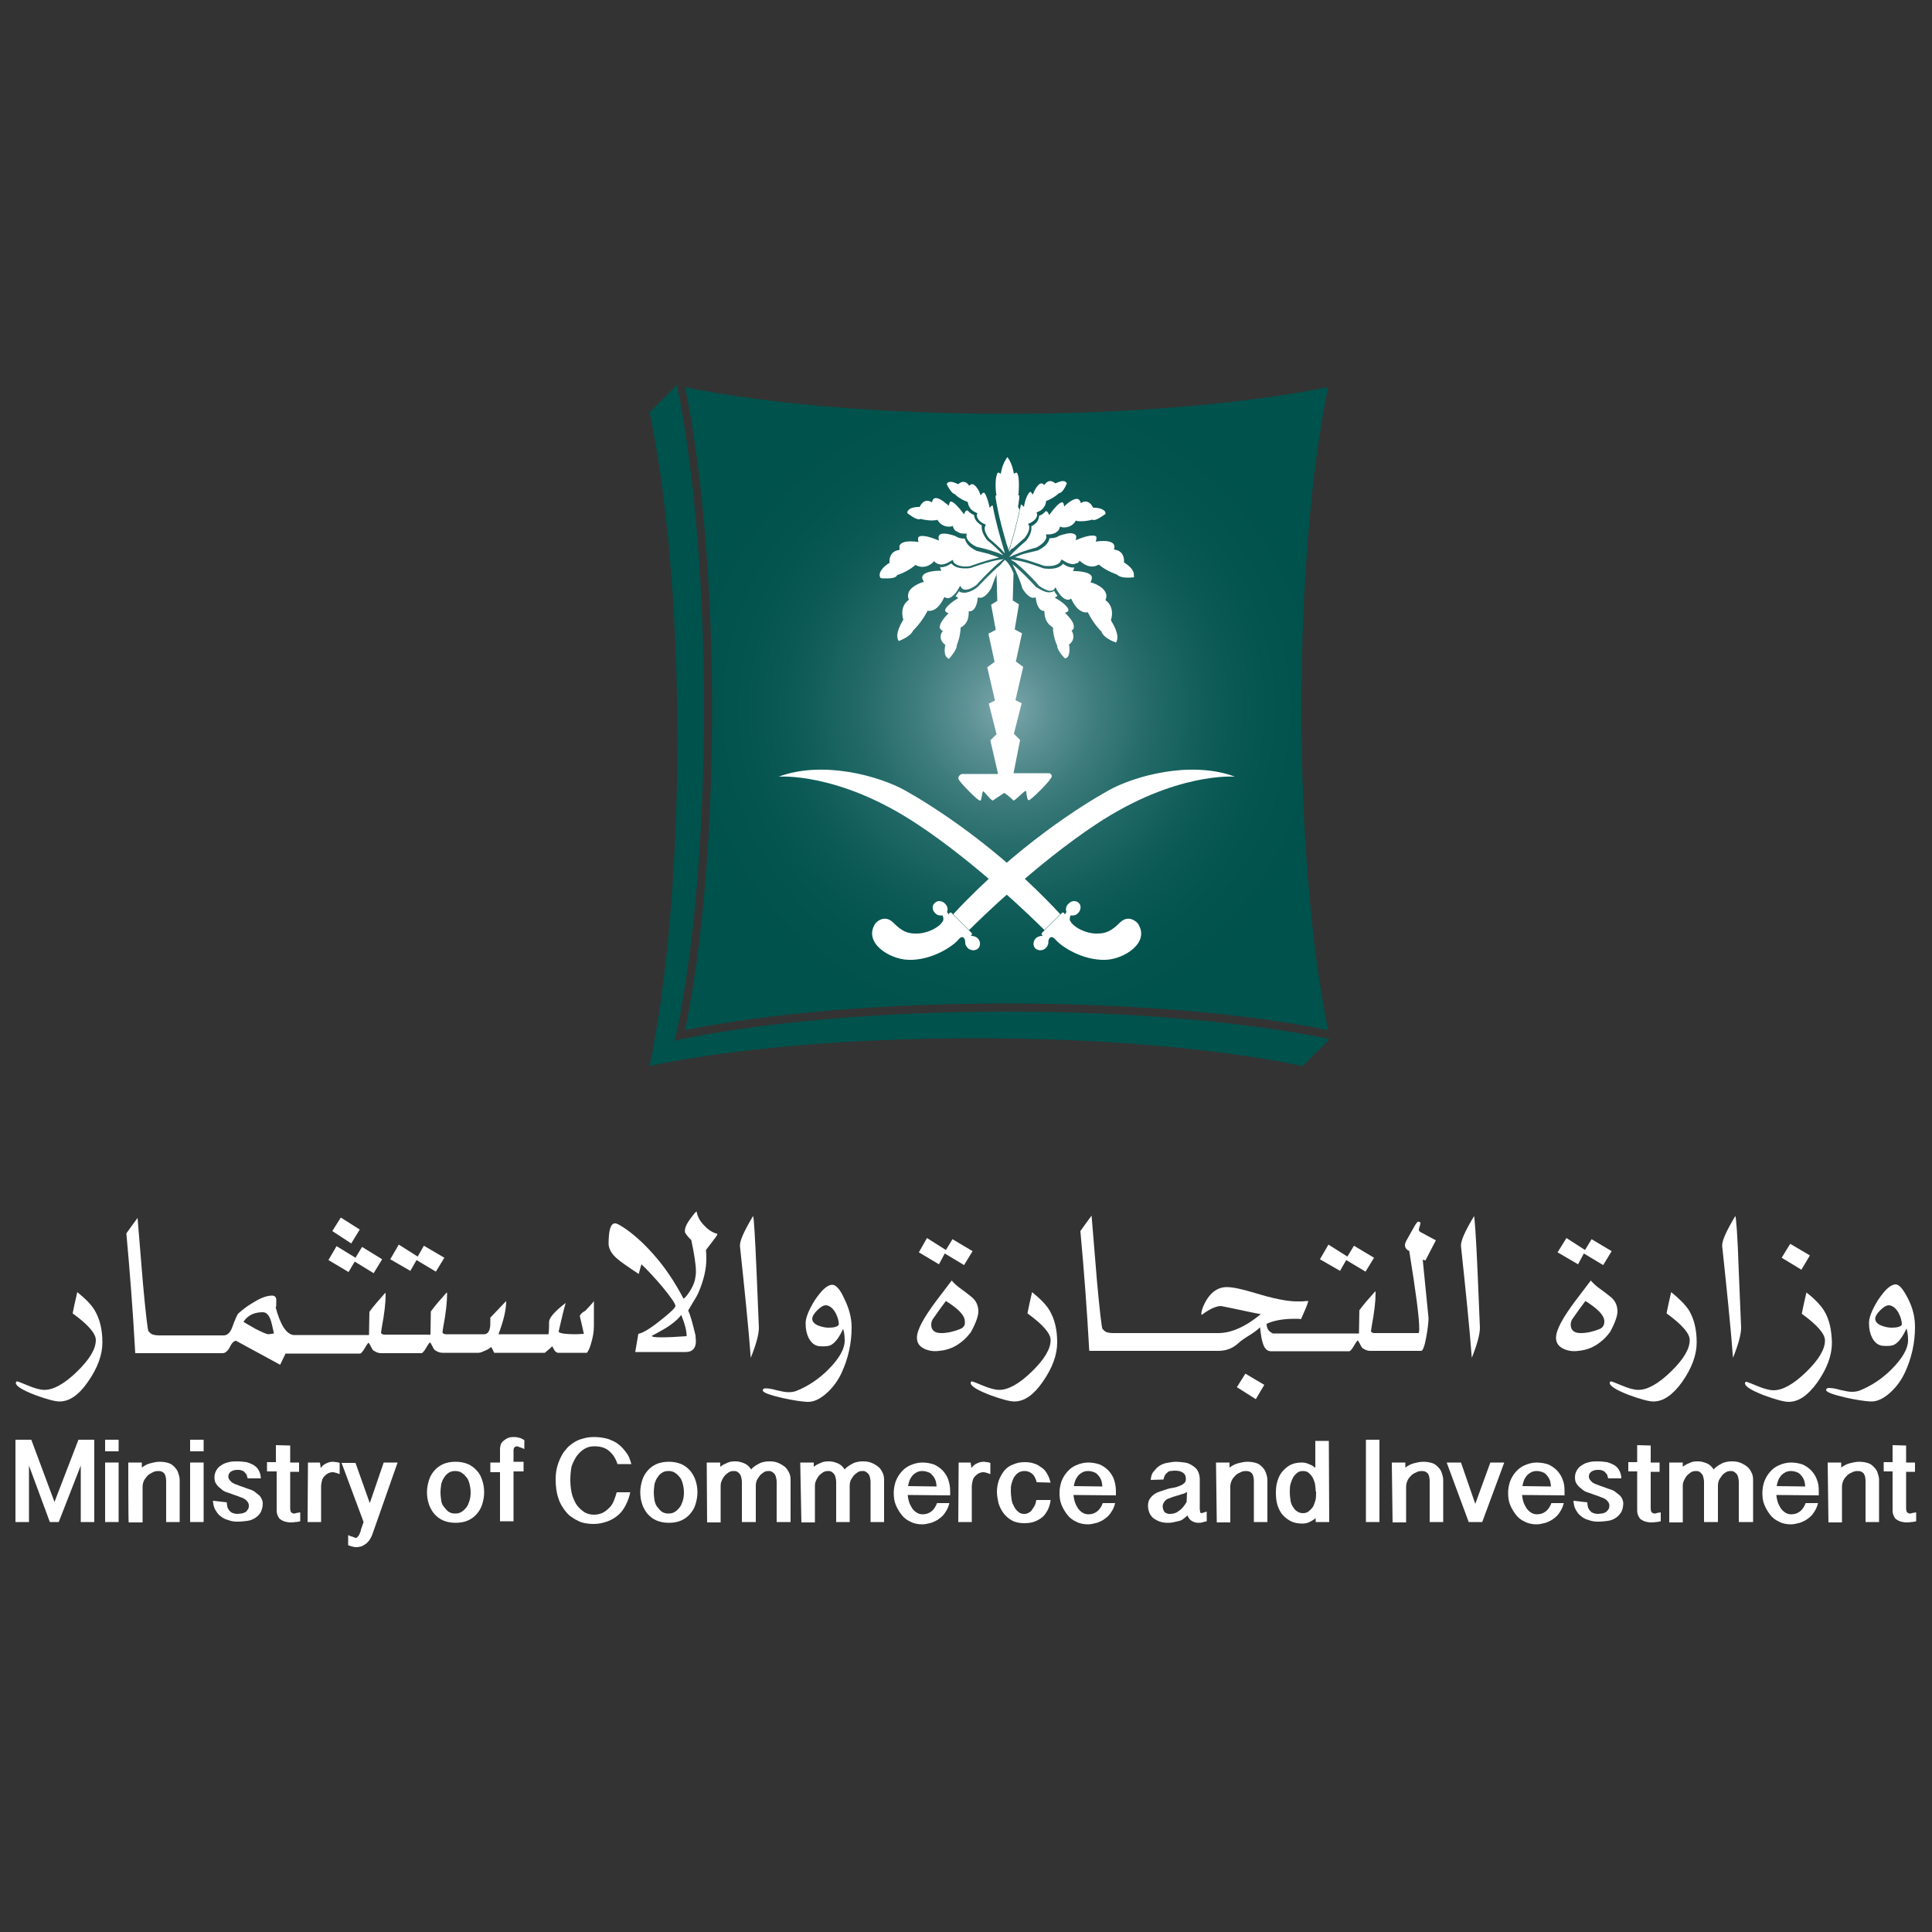 <?xml version="1.0" encoding="utf-8"?>
<!-- Generator: Adobe Illustrator 24.1.1, SVG Export Plug-In . SVG Version: 6.00 Build 0)  -->
<svg version="1.1" id="Layer_1" xmlns="http://www.w3.org/2000/svg" xmlns:xlink="http://www.w3.org/1999/xlink" x="0px" y="0px"
	 viewBox="0 0 500 500" style="enable-background:new 0 0 500 500;" xml:space="preserve">
<rect x="0" y="0" width="500" height="500" fill="#333333" stroke="none"/>
<style type="text/css">
	.st0{fill:#00524C;}
	.st1{fill:url(#SVGID_2_);}
	.st2{fill:#FFFFFF;}
</style>
<g>
	<g>
		<path class="st0" d="M176.1,269l-1.6,0.4l-6.6,6.5c20.9-4.4,51.1-7.2,84.6-7.2s63.7,2.8,84.6,7.2l7-7c-21.6-4.5-52-7.1-83.7-7.1
			C228.5,261.8,197.7,264.5,176.1,269"/>
		<path class="st0" d="M174.6,269.3l0.4-1.6c4.6-21.6,7.2-52.4,7.2-84.4c0-31.7-2.6-62.2-7-83.7l-7.1,7.1
			c4.4,20.9,7.2,51.1,7.2,84.6s-2.8,63.7-7.2,84.6L174.6,269.3z"/>
	</g>
	<g>
		<g>
			
				<radialGradient id="SVGID_2_" cx="260.51" cy="181.39" r="83.24" gradientTransform="matrix(1 0 0 1 0 2)" gradientUnits="userSpaceOnUse">
				<stop  offset="0" style="stop-color:#7CA7AD"/>
				<stop  offset="0.12" style="stop-color:#5F9396"/>
				<stop  offset="0.287" style="stop-color:#3D7C7C"/>
				<stop  offset="0.459" style="stop-color:#226967"/>
				<stop  offset="0.632" style="stop-color:#0F5C58"/>
				<stop  offset="0.811" style="stop-color:#04544F"/>
				<stop  offset="1" style="stop-color:#00524C"/>
			</radialGradient>
			<path id="SVGID_1_" class="st1" d="M260.5,107.1c-31.4,0-61.6-2.5-83.2-6.9c4.4,21.6,7,51.8,7,83.2s-2.5,61.6-7,83.2
				c21.6-4.4,51.8-6.9,83.2-6.9c31.5,0,61.6,2.5,83.2,6.9c-4.4-21.6-6.9-51.8-6.9-83.2c0-31.4,2.5-61.6,6.9-83.2
				C322.2,104.5,292,107.1,260.5,107.1"/>
		</g>
	</g>
	<g>
		<path class="st2" d="M277.9,162.2c0.1-1.1-1.3-2.6-1.9-3.2l-0.4-0.4l0.5-0.2c0.3-0.1,0.4-0.3,0.4-0.5c0.1-0.7-1.7-2.2-3-2.9
			l-0.5-0.3l0.5-0.4c0.1-0.1,0.1-0.1,0.2-0.1c-0.3-0.4-0.6-0.7-0.9-1.3c-0.2,0.2-0.7,0.4-1.3,0.4c-0.9,0-2-0.5-3.4-1.4l-0.1-0.1
			c-0.1-0.1-3.4-3.8-6-5.8c1.3,2.3,2.5,5.8,2.6,6.3c1.7,2.8,3,2.4,3,2.4l0.4-0.1l0.1,0.4c0.4,3,1.8,3.1,1.9,3.1h0.3v0.4
			c0.1,2.8,1.9,3.6,1.9,3.7l0.2,0.1l0.1,0.2c0.1,2.5,1,4.4,1,4.4l0.1,0.1v0.1c-0.1,0.8,1.1,2.4,2,3.3c0.4-0.1,0.6-0.2,0.8-0.5
			c0.5-0.8,0.4-2.4,0.3-2.9l-0.1-0.2l0.2-0.1c1.7-1.4,0.7-3.1,0.7-3.2l-0.2-0.3l0.3-0.2C277.8,162.8,277.9,162.6,277.9,162.2"/>
		<path class="st2" d="M287.5,160.4l0.1-0.2c0.8-3.2-1.2-4.7-1.3-4.7l-0.2-0.2l0.1-0.3c0.2-0.6,0.2-1.1-0.1-1.7
			c-0.8-1.7-3.5-2.5-3.5-2.5l-0.4-0.1l0.2-0.4c0.2-0.5,0.2-0.9,0.1-1.2c-0.6-1.1-3.4-1.3-4.3-1.3h-0.5l0.2-0.5
			c0.1-0.2,0.1-0.4,0.1-0.5c-0.1,0-0.1,0.1-0.1,0.1c-0.9,0-1.9-0.3-2.8-1c-0.4,0.5-1.3,1.3-3.5,1.3c-0.4,0-0.9,0-1.4-0.1h-0.1
			c-0.1,0-4.8-1.9-7.8-2.2c-0.2-0.1-0.4-0.1-0.5-0.1c0,0-0.1,0-0.1,0.1c0.2,0.1,0.4,0.3,0.7,0.4c0.3,0.2,0.7,0.5,1,0.8
			c2.4,2,5.2,5.1,5.5,5.5c1.1,0.8,2.2,1.3,2.9,1.3s1.1-0.4,1.1-0.5l0.1-0.2l0.2-0.2l0.2,0.5c0.4,0.7,0.8,1.2,1.1,1.6
			c0.1,0.1,0.2,0.2,0.3,0.3c0.7,0.7,1.2,0.8,1.6,0.8s0.5-0.1,0.5-0.1l0.3-0.2l0.2,0.4c1.4,2.9,3,3.2,3.7,3.2c0.1,0,0.2,0,0.2,0
			l0.2-0.1l0.1,0.2c1.5,3,3.4,4.8,3.4,4.8l0.1,0.1v0.1c0.5,1.3,2.6,2.3,3.7,2.7c1.3-1.8-1.1-5.4-1.1-5.4L287.5,160.4z"/>
		<path class="st2" d="M293.4,148.3c-0.3-1.4-2.3-2.6-2.3-2.6l-0.2-0.1v-0.2c0.1-2.8-2.1-3.1-2.2-3.1l-0.4-0.1l0.1-0.4
			c0.1-0.4-0.1-0.8-0.2-1c-0.4-0.5-1.3-0.8-2.6-0.8c-0.8,0-1.5,0.1-1.5,0.1l-0.5,0.1l0.1-0.5c0.1-0.4,0.1-0.6,0-0.8
			c-0.1-0.2-0.5-0.3-1-0.3c-1.5,0-3.8,1-3.8,1l-0.5,0.2l0.1-0.6c0.1-0.4,0-0.6-0.2-0.8c-0.2-0.2-0.7-0.4-1.2-0.4
			c-1.3,0-3.1,0.7-3.1,0.7l-0.1,0.1c-0.5,0.3-1.3,0.5-2.3,0.5c-0.1,0.7-0.6,2-3.1,3.2h-0.1c0,0-1.3,0.3-2.9,0.7
			c-0.9,0.2-1.9,0.6-2.8,1h-0.1c0.3,0.1,0.6,0.1,1,0.2c2.8,0.6,6.1,1.9,6.5,2c0.4,0.1,0.8,0.1,1.3,0.1c2.5,0,3.1-1.2,3.1-1.3
			l0.2-0.4l0.4,0.2c1,0.7,1.9,1,2.6,1h0.1c0.1,0,0.2,0,0.4-0.1s0.2-0.1,0.4-0.1c0.4-0.1,0.6-0.4,0.6-0.4l0.2-0.3l0.2,0.2
			c1,0.8,1.9,1.3,3,1.3c1,0,1.6-0.4,1.6-0.4l0.2-0.1l0.2,0.2c2.1,1.7,4.4,2.3,4.4,2.4h0.1l0.1,0.1c0.4,0.4,1.3,0.7,2.7,0.7
			c0.7,0,1.3-0.1,1.6-0.1C293.4,149,293.5,148.7,293.4,148.3"/>
		<path class="st2" d="M268.2,141.7c2.5-1.3,2.6-2.6,2.6-2.8v-0.1l-0.1-0.4v-0.1h0.2h0.2c0.5,0,0.8,0,1.2-0.1c0.1,0,0.2-0.1,0.3-0.1
			c0.3-0.1,0.6-0.2,0.8-0.4c0.1-0.1,0.2-0.2,0.3-0.2c0.4-0.4,0.5-0.8,0.5-0.8l0.1-0.4l0.4,0.1c0.2,0.1,0.5,0.1,0.7,0.1
			c2,0,2.9-1.5,2.9-1.6l0.1-0.2l0.2,0.1c0.4,0.1,0.8,0.1,1.1,0.1c1.7,0,2.9-0.4,2.9-0.4h0.1h0.1c0.1,0,0.2,0.1,0.2,0.1
			c0.9,0,2.4-1.1,3.1-1.6c0-0.4-0.1-0.7-0.3-0.8c-0.7-0.7-2.1-0.8-2.5-0.8h-0.2h-0.2l-0.1-0.2c-0.5-0.9-1.1-1.4-1.9-1.4
			c-0.5,0-0.8,0.2-0.8,0.2l-0.4,0.2l-0.1-0.4c-0.2-0.4-0.5-0.7-0.9-0.7c-1,0-2.4,1.1-2.9,1.6l-0.4,0.4l-0.1-0.6
			c-0.1-0.5-0.4-0.5-0.4-0.5c-0.8,0-2.2,1.7-3,2.8l-0.4,0.5l-0.2-0.5c-0.2-0.4-0.4-0.5-0.6-0.5c0,0-0.1,0-0.1,0
			c-0.4,0.5-0.9,0.9-1.7,1.2c0,0.6-0.2,1.8-2,2.7c0.1,0.6,0.1,1.9-1.3,3.7l-0.1,0.1c0,0-1.9,1.6-3.4,3.1c-0.3,0.3-0.5,0.6-0.8,0.9
			c0,0,0,0.1-0.1,0.1c0,0,0,0.1-0.1,0.1c0.5-0.2,1.2-0.5,1.9-0.8C265.4,142.4,267.8,141.8,268.2,141.7"/>
		<path class="st2" d="M262.6,141.5c1.2-1.1,2.4-2.1,2.6-2.3c1.6-2.1,1.1-3.1,1.1-3.2l-0.2-0.3v-0.1l0.1-0.1l0.3-0.1
			c0.6-0.3,1-0.6,1.3-0.9c0.5-0.5,0.6-1,0.6-1.3c0-0.1,0-0.2,0-0.2l-0.1-0.2l-0.1-0.1l0.2-0.1l0.1-0.1c0.9-0.3,1.4-0.8,1.7-1.3
			c0.5-0.7,0.5-1.3,0.5-1.3v-0.2l0.2-0.1c1.8-0.7,3.1-1.9,3.1-1.9l0.1-0.1h0.1c0.7-0.1,1.5-1.5,1.9-2.5c-0.2-0.4-0.5-0.6-1-0.6
			c-0.8,0-1.7,0.5-1.7,0.5l-0.2,0.1l-0.2-0.1c-0.4-0.3-0.8-0.5-1.2-0.5c-0.8,0-1.3,0.7-1.3,0.7l-0.2,0.3l-0.3-0.2
			c-0.2-0.2-0.3-0.2-0.5-0.2c-0.8,0-1.8,1.8-2,2.4l-0.2,0.5l-0.4-0.5c-0.1-0.2-0.2-0.2-0.2-0.2c-0.5,0-1.3,1.7-1.6,3.3l-0.1,0.6
			l-0.4-0.4c-0.1-0.1-0.2-0.2-0.4-0.2c-0.6,3.5-2.1,8.9-3,11.8c-0.1,0.2-0.1,0.3-0.1,0.4c0.2-0.2,0.5-0.5,0.7-0.8
			C262.1,142,262.3,141.8,262.6,141.5"/>
		<path class="st2" d="M252.9,152L252.9,152c-1.3,1-2.5,1.4-3.4,1.4c-0.7,0-1.1-0.2-1.3-0.4c-0.3,0.5-0.6,0.9-0.9,1.3
			c0.1,0.1,0.1,0.1,0.2,0.1l0.5,0.4l-0.5,0.3c-1.2,0.7-3,2.2-2.9,2.9c0,0.2,0.2,0.3,0.4,0.5l0.5,0.2l-0.4,0.4
			c-0.5,0.5-1.9,2.1-1.9,3.2c0,0.3,0.2,0.6,0.5,0.8l0.3,0.2l-0.2,0.3c-0.1,0.1-1.1,1.7,0.7,3.2l0.2,0.1l-0.1,0.2c0,0-0.4,2,0.3,2.9
			c0.2,0.2,0.4,0.4,0.7,0.5c0.8-0.9,2-2.5,2-3.3v-0.1V167c0,0,0.9-2,1-4.4v-0.2l0.2-0.1c0.1-0.1,1.9-0.8,1.9-3.7v-0.4h0.4
			c0.1,0,1.5-0.1,1.9-3.1l0.1-0.5l0.4,0.1c0,0,1.3,0.4,3-2.4c0.2-0.5,1.4-4,2.6-6.3C256.4,148.2,253,152,252.9,152"/>
		<path class="st2" d="M259,144.8c-3,0.4-7.8,2.2-7.8,2.2h-0.1c-0.5,0.1-1,0.1-1.4,0.1c-2.2,0-3.1-0.8-3.5-1.3c-1,0.7-1.9,1-2.7,1
			c-0.1,0-0.1-0.1-0.2-0.1c0,0.2,0.1,0.4,0.1,0.5l0.2,0.5h-0.5c-1,0-3.7,0.2-4.3,1.3c-0.2,0.3-0.2,0.7,0.1,1.2l0.2,0.4l-0.4,0.1
			c0,0-2.7,0.8-3.5,2.5c-0.2,0.5-0.3,1.1-0.1,1.7l0.1,0.3l-0.2,0.2c-0.1,0.1-2.1,1.4-1.3,4.7l0.1,0.2l-0.1,0.2
			c0,0.1-2.4,3.6-1.1,5.4c1-0.4,3.2-1.4,3.7-2.7l0.1-0.1l0.1-0.1c0,0,1.9-1.8,3.5-4.8l0.1-0.2l0.2,0.1c0,0,0.1,0,0.2,0
			c0.7,0,2.3-0.3,3.7-3.2l0.2-0.4l0.4,0.2c0,0,0.2,0.1,0.5,0.1c0.3,0,0.8-0.1,1.5-0.8c0.1-0.1,0.2-0.2,0.3-0.3
			c0.4-0.4,0.7-0.9,1.1-1.6l0.3-0.5l0.2,0.3l0.1,0.2c0,0,0.3,0.5,1.1,0.5s1.7-0.4,2.9-1.3c0.3-0.4,3.1-3.4,5.5-5.5
			c0.4-0.3,0.7-0.5,1-0.8c0.2-0.2,0.4-0.3,0.7-0.4c-0.1,0-0.1,0-0.1,0C259.4,144.8,259.2,144.8,259,144.8"/>
		<path class="st2" d="M232.2,148.8h0.1c0,0,2.3-0.7,4.4-2.4l0.2-0.2l0.2,0.1c0,0,0.7,0.4,1.6,0.4c1,0,2-0.4,2.9-1.3l0.2-0.2
			l0.2,0.3c0,0,0.2,0.2,0.7,0.4c0.1,0.1,0.2,0.1,0.4,0.1c0.1,0,0.2,0.1,0.4,0.1h0.1c0.8,0,1.7-0.4,2.6-1l0.4-0.2l0.1,0.4
			c0,0,0.5,1.3,3.1,1.3c0.4,0,0.8,0,1.3-0.1c0.4-0.1,3.7-1.4,6.6-2c0.3-0.1,0.6-0.1,0.9-0.2h-0.1c-0.9-0.4-1.9-0.7-2.8-1
			c-1.6-0.4-2.8-0.7-2.8-0.7h-0.1c-2.5-1.2-2.9-2.5-3.1-3.2c-1,0-1.7-0.2-2.2-0.5l-0.1-0.1c0,0-1.7-0.7-3.1-0.7
			c-0.6,0-1,0.1-1.2,0.4c-0.2,0.2-0.2,0.4-0.2,0.8l0.1,0.6l-0.5-0.2c0,0-2.3-1-3.8-1c-0.5,0-0.8,0.1-1,0.3c-0.1,0.1-0.1,0.4-0.1,0.8
			l0.1,0.5l-0.5-0.1c0,0-0.7-0.1-1.6-0.1c-1.3,0-2.2,0.3-2.6,0.8c-0.2,0.2-0.3,0.6-0.2,1v0.4l-0.4,0.1c-0.1,0-2.3,0.3-2.2,3.1v0.2
			l-0.2,0.1c0,0-1.9,1.1-2.3,2.6c-0.1,0.4-0.1,0.8,0.2,1.2c0.3,0.1,0.9,0.1,1.6,0.1c1.3,0,2.3-0.2,2.6-0.7L232.2,148.8z"/>
		<path class="st2" d="M259.7,143.8c-0.2-0.3-0.5-0.6-0.8-0.9c-1.5-1.6-3.4-3.1-3.4-3.1l-0.1-0.1c-1.4-1.9-1.4-3.1-1.3-3.7
			c-1.7-1-2-2.1-2-2.7c-0.8-0.3-1.3-0.8-1.7-1.2h-0.1c-0.2,0-0.4,0.1-0.6,0.5l-0.2,0.5l-0.4-0.5c-0.8-1.1-2.3-2.8-3-2.8
			c-0.1,0-0.3,0-0.4,0.5l-0.2,0.6l-0.4-0.4c-0.1,0-1.7-1.6-2.9-1.6c-0.4,0-0.7,0.2-0.9,0.7l-0.1,0.4l-0.4-0.2c0,0-0.4-0.2-0.8-0.2
			c-0.8,0-1.4,0.5-1.9,1.4l-0.1,0.2h-0.2h-0.2c-0.4,0-1.9,0.1-2.5,0.8c-0.2,0.2-0.3,0.5-0.3,0.8c0.7,0.5,2.1,1.6,3.1,1.6
			c0.1,0,0.2,0,0.2-0.1h0.1h0.1c0,0,1.3,0.4,3,0.4c0.4,0,0.8-0.1,1.1-0.1l0.2-0.1l0.1,0.2c0.1,0.1,0.9,1.6,2.9,1.6
			c0.2,0,0.5,0,0.7-0.1l0.3-0.1l0.1,0.4c0,0,0.1,0.4,0.5,0.8c0.1,0.1,0.2,0.1,0.3,0.2c0.2,0.1,0.5,0.2,0.8,0.4
			c0.1,0,0.2,0.1,0.3,0.1c0.4,0.1,0.7,0.1,1.2,0.1h0.2h0.2v0.1l-0.1,0.4v0.1c0,0.2,0.1,1.6,2.6,2.8c0.4,0.1,2.8,0.6,5,1.4
			c0.7,0.2,1.3,0.5,1.9,0.8v-0.1C259.7,143.8,259.7,143.8,259.7,143.8"/>
		<path class="st2" d="M256.9,130.8c-0.1,0-0.2,0.1-0.4,0.2l-0.4,0.4l-0.1-0.6c-0.4-1.6-1-3.3-1.4-3.3c-0.1,0-0.2,0.1-0.4,0.2
			l-0.4,0.5l-0.2-0.5c-0.2-0.7-1.2-2.4-2-2.4c-0.2,0-0.4,0.1-0.5,0.2l-0.3,0.2l-0.2-0.3c0,0-0.5-0.7-1.3-0.7c-0.4,0-0.8,0.2-1.2,0.5
			l-0.2,0.1l-0.2-0.1c0,0-0.9-0.5-1.7-0.5c-0.5,0-0.8,0.2-1,0.6c0.5,1,1.3,2.3,1.9,2.5h0.1l0.1,0.1c0,0,1.3,1.3,3.1,1.9l0.2,0.1
			l0.1,0.2c0,0.1,0.1,0.7,0.5,1.3c0.3,0.5,0.9,1,1.7,1.3l0.1,0.1l0.2,0.1l-0.1,0.1l-0.1,0.2c0,0,0,0.1,0,0.2c0,0.2,0.1,0.7,0.6,1.3
			c0.3,0.3,0.7,0.6,1.3,0.9l0.3,0.1l0.1,0.1v0.1l-0.2,0.4c0,0-0.5,1,1.1,3.1c0.2,0.2,1.4,1.1,2.6,2.3c0.3,0.2,0.5,0.5,0.8,0.8
			c0.2,0.2,0.5,0.5,0.7,0.8c-0.1-0.1-0.1-0.3-0.1-0.4C259,139.7,257.5,134.3,256.9,130.8"/>
		<path class="st2" d="M263.5,130.8c0.1-0.2,0.1-0.4,0.1-0.6c0.2-1,0.2-1.7,0.2-2h-0.3l0.1-0.4c0.2-2.6,0.1-4.8-0.4-5.4
			c-0.1-0.1-0.2-0.1-0.2-0.1s-0.2,0.1-0.2,0.1l-0.4,0.2l-0.1-0.5c-0.4-2-1.1-3.2-1.6-3.8c-0.4,0.6-1.2,1.7-1.6,3.8l-0.1,0.5
			l-0.4-0.2c-0.1-0.1-0.2-0.1-0.2-0.1c0,0-0.2,0-0.2,0.1c-0.5,0.7-0.7,2.8-0.4,5.4l0.1,0.4h-0.2c-0.1,0.3,0,1,0.2,2
			c0,0.2,0.1,0.4,0.1,0.6c0.1,0.3,0.1,0.6,0.2,1c0.5,2.5,1.4,5.9,2.4,9.3c0,0.1,0.1,0.2,0.1,0.2c0.1,0.4,0.2,0.7,0.3,1
			c0,0.1,0,0.1,0,0.1c0-0.1,0.1-0.1,0.1-0.1c0.1-0.4,0.2-0.7,0.3-1c0-0.1,0.1-0.2,0.1-0.2c1-3.4,1.9-6.9,2.4-9.3
			C263.4,131.4,263.5,131.1,263.5,130.8"/>
		<path class="st2" d="M271.6,200.1h-9.3l1.7-8.6l-1.6-1.6l2-7.9l-1.6-0.8l2-8.6l-1.9-1.4l1.6-7.3l-1.9-1l1.1-6.5l-1.6-1l0.2-7
			c0,0-0.7-2.2-2.2-3.5l0,0l0,0c-1.5,1.2-2.2,3.2-2.2,3.5v0.1l0.2,7l-1.6,1l1.2,6.5l-1.9,1l1.6,7.3l-1.9,1.4l2,8.6l-1.6,0.8l2,7.9
			l-1.6,1.6l2,8.7h-9.4c0,0-1.2,0.5-0.8,1.4c0.4,0.9,5.2,5.8,5.6,5.5c0.4-0.2,0.4-2,0.7-2.4c0.2-0.2,1.6,1.9,2.5,2.4
			c0,0,1.6-1.1,3-2c1.4,0.9,2.4,2,2.4,2c1-0.5,2.9-2.7,3.2-2.5c0.2,0.4,0.2,2.2,0.7,2.4c0.4,0.2,5.2-4.6,5.6-5.5
			C272.8,200.6,271.6,200.1,271.6,200.1"/>
		<path class="st2" d="M234.3,204.6c-6.6-3.7-21.2-7.9-32.8-3.6c0,0,15.4-1.3,35.9,12.3c15.3,10.1,30.1,24.6,32.9,27.4l4.1-4.1
			C258,218.9,240.9,208.3,234.3,204.6"/>
		<path class="st2" d="M294.4,238.9c0,0-2.2-2.5-4.6-0.1c-2.2,2.2-3.7,2.8-5.8,2.8c-2.8,0.1-6.3-1.6-7.1-3.4c0,0-0.2-0.7,0.2-1.3
			c0.6,0.1,1.3,0,1.8-0.5c0.8-0.7,1-1.9,0.4-2.6c-0.7-0.8-1.9-0.8-2.7,0c-0.7,0.6-0.9,1.5-0.6,2.2c-0.1,0.2-0.2,0.4-0.5,0.7
			c0-0.1,0-0.3-0.1-0.4c-0.2-0.2-0.4-0.2-0.6,0l-0.3,0.3l-4.1,4.1l-0.7,0.7c-0.2,0.2-0.2,0.4,0,0.6c0.1,0.1,0.1,0.1,0.2,0.1
			c-0.1,0-0.1,0.1-0.2,0.1c-0.5,0-1.1,0.2-1.5,0.5c-0.8,0.7-1,1.9-0.3,2.7c0.7,0.7,1.9,0.7,2.7,0c0.5-0.5,0.8-1.1,0.7-1.8
			c0.1-0.4,0.2-0.8,0.5-1c0.5-0.2,0.8,0,1.4,0.6c1.4,1.7,6.9,5.4,12.9,5.2C290.8,248.3,297.9,243.9,294.4,238.9"/>
		<path class="st2" d="M286.8,204.6c6.6-3.7,21.2-7.9,32.8-3.6c0,0-15.4-1.3-35.9,12.3c-15.3,10.1-30.1,24.6-32.9,27.4l-4.1-4.1
			C263.1,218.9,280.2,208.3,286.8,204.6"/>
		<path class="st2" d="M226.6,238.9c0,0,2.2-2.5,4.6-0.1c2.2,2.2,3.6,2.8,5.8,2.8c2.8,0.1,6.3-1.6,7.1-3.4c0,0,0.2-0.7-0.2-1.3
			c-0.6,0.1-1.3,0-1.8-0.5c-0.8-0.7-1-1.9-0.3-2.6c0.7-0.8,1.9-0.8,2.7,0c0.7,0.6,0.9,1.5,0.6,2.2c0.1,0.2,0.2,0.4,0.5,0.7
			c0-0.1,0-0.3,0.1-0.4c0.2-0.2,0.4-0.2,0.6,0l0.3,0.3l4.1,4.1l0.7,0.7c0.2,0.2,0.2,0.4,0,0.6c-0.1,0.1-0.1,0.1-0.2,0.1
			c0.1,0,0.1,0.1,0.2,0.1c0.5,0,1.1,0.2,1.5,0.5c0.8,0.7,1,1.9,0.3,2.7c-0.7,0.7-1.9,0.7-2.7,0c-0.5-0.5-0.8-1.1-0.7-1.8
			c-0.1-0.4-0.2-0.8-0.5-1c-0.5-0.2-0.8,0-1.3,0.6c-1.4,1.7-6.9,5.4-12.9,5.2C230.2,248.3,223.2,243.9,226.6,238.9"/>
		<g>
			<path class="st2" d="M20,334.4c-0.6,2.6-1,4.4-1.2,5.5c4,2.9,6,5.2,6,6.9c0,2.3-1.6,5-4.9,8.2s-6.1,4.7-8.4,4.7
				c-1.1,0-2.5-0.4-4.2-1.1s-2.7-1.1-2.8-1.1c-0.2,0-0.4,0.1-0.4,0.4c0,0.8,1.6,1.8,4.9,3.1c3,1.1,5.2,1.7,6.4,1.7
				c2.6,0,5-1.7,7.3-5c2.6-3.7,3.8-7.1,3.8-10.3c0-3.4-0.7-6.1-2-8.3C23.6,337.6,22.1,336.1,20,334.4z"/>
			<polygon class="st2" points="93.1,318.2 88.2,315.1 86,318.6 90.9,321.8 			"/>
			<polygon class="st2" points="91.8,326.5 96.7,329.5 98.9,325.9 93.7,322.7 92,325.5 87.1,322.5 85,326.1 90.2,329.2 			"/>
			<polygon class="st2" points="107.8,326.1 112.8,329.1 115,325.5 109.7,322.4 108.1,325.2 103.2,322.1 101,325.9 106.2,328.9 			
				"/>
			<path class="st2" d="M150.1,340.8c0.5,2,0.8,3.5,1,4.4c-0.7,0-1.3,0.1-1.9,0.1c-3.3,0-4.8-0.3-4.6-0.8c0.8-3.5,1.4-6,1.8-7.3
				c-2.9,2.2-4.3,3.9-4.3,4.9c0,2.2-0.1,3.3-0.2,3.2H129c1.3-3.4,2-6.3,2-8.6l-4.1,4.3c0,1.4,0,2.3-0.1,2.6
				c-0.2,1.1-0.7,1.7-1.5,1.7h-8.5l0,0h-1.4c-0.5,0-0.8-0.2-0.9-0.5c0-0.1,0.1-0.5,0.2-1.3c0.7-3.7,1-6.5,1-8.5c0-0.3,0-0.5-0.1-0.5
				c-1.7,1.9-3.1,3.5-4.1,4.9l-0.1,6H99.7l0,0h-0.2c-0.5,0-0.8-0.2-0.9-0.5c0-0.1,0.1-0.5,0.2-1.3c0.7-3.7,1-6.5,1-8.5
				c0-0.3,0-0.5-0.1-0.5c-1.7,1.9-3.1,3.5-4.1,4.9l-0.1,6H84.8h-1.1h-6.5l0,0h-1.3c-1.9-0.3-3.4-2.8-4.6-7.3c0,0.1,0.1,0.1,0.1,0.1
				c0.1-0.1,0.1-0.7,0.1-1.9c0-0.7-0.4-1.1-1.1-1.1c-1.2,0-2.8,0.5-4.7,1.7c-1.6,0.9-2.9,1.9-4.1,3c-0.2,0.3-0.8,1.5-1.5,3.5
				c-0.5,1.4-1.3,2.1-2.2,2.1h-8.1l0,0h-6.3l0,0h-2.3c-1.1,0-2-0.2-2.4-0.7c-0.2-0.2-0.4-0.4-0.4-0.4c-0.2-0.5-0.7-4.6-1.4-12.3
				l-1.4-17c-1.3,1.8-2.3,3.1-2.9,4c0.9,9.8,1.7,20.1,2.3,31h7.1l0,0h8.8l0,0h6.7c0.7,0,1.3-0.5,1.9-1.6c0.5-1.1,1.1-1.6,1.6-1.6
				l11.4,6.2l1.4-2.9h2.4l0,0h7.8h1h8.1c0.2,0,0.7-0.5,1.2-1.4c0.5-0.9,0.9-1.4,1-1.4c0.1,0.1,0.3,0.4,0.6,1s0.5,1,0.8,1.1
				c0.6,0.4,1.2,0.6,1.8,0.6h2.6l0,0h7.9c0.2,0,0.7-0.5,1.2-1.4c0.5-0.9,0.9-1.4,1-1.4c0.1,0.1,0.3,0.4,0.6,1s0.5,1,0.8,1.1
				c0.6,0.4,1.2,0.6,1.8,0.6h1.4l0,0h8c0.4,0,1.1-0.3,2.2-0.8c0.5-0.3,0.8-0.5,1-0.7c0.2,0.2,0.4,0.7,0.8,1.5H141
				c0.9-0.8,1.6-1.3,1.9-1.7l0.4,0.7c0.2,0.5,0.5,0.8,1,1h7.6c0.3-0.4,0.7-1.1,1-2.2c0.5-1.6,0.8-3.1,0.8-4.7v-6.5
				c-0.2,0.4-1,1.2-2.2,2.5C150.4,339.8,149.9,340.5,150.1,340.8z M69.5,345.3c-0.5,0-1.6-0.5-3.4-1.4l-3.1-1.8
				c1.1-1.7,2.8-2.5,5-2.5c1,0,1.7,0.8,2.2,2.5c0.2,0.7,0.4,1.7,0.7,3C70.1,345.2,69.6,345.3,69.5,345.3z"/>
			<path class="st2" d="M182.2,317.1c-1.1-1.1-1.7-2.3-1.9-3.5c-0.1-0.2-0.6,0.4-1.7,1.9c-1.1,1.5-1.5,2.6-1.3,3.5
				c0.5,0.8,1.1,1.5,1.6,1.9c0.8,3.8,1.2,6.5,1.2,8c0,0.5,0,1-0.1,1.4c-0.1,1.1-0.5,2.3-1.3,3.6c-0.7,1.1-1.2,1.8-1.8,2.2
				c-2.3-4.4-5-8.4-7.9-11.6c-2.2-2.5-4.5-4.6-6.7-6.2c-1.6-1.1-2.6-1.7-3.1-1.7c-1.2,0-1.7,1.8-1.7,5.4c0.1,1.3,0.8,2.6,2.4,3.9
				c0.7,0.6,2.5,1.9,5.4,3.8c0.3-1.1,0.5-1.9,0.7-2.5c1.4,1.3,3.2,3.2,5.4,5.8c2.3,2.8,3.4,4.4,3.4,5c0,0.4-1.2,1.6-3.6,3.5
				c-2.6,2.1-4.6,3.4-6,3.7l-0.8,4.7h13.1c1.7,0,2.6-1,2.6-2.8c0-0.4-0.1-0.9-0.1-1.5c-0.8-3.3-1.4-5.5-1.9-6.4
				c0-0.1,0.4-0.7,1.1-1.9c0.8-1.3,1.4-2.3,1.7-3.1c1.2-2.9,1.9-5.7,1.9-8.4c0-0.7,0-1.4-0.1-2.3c0.8-1.1,1.5-1.9,1.9-2.5
				c0.8-1,1.2-1.6,1-1.7C184.4,319,183.3,318.3,182.2,317.1z M171.2,346.1c-1.7,0-2.5-0.1-2.5-0.4c0.2-0.1,1.2-0.6,3.1-1.7
				c2.2-1.3,3.7-2.6,4.5-3.7c0.9,2.2,1.4,4,1.4,5.5C175,346,172.9,346.1,171.2,346.1z"/>
			<path class="st2" d="M194.9,314.7c-2.4,4-3.5,6.5-3.4,7.8c1.2,11.3,2.2,20.9,2.8,28.9c1.4-3.5,2.1-6.1,2.1-7.8l-0.6-14.4
				C195.4,319.9,195.1,315,194.9,314.7z"/>
			<path class="st2" d="M215.4,332.5c-1.3,0-2.8,1.4-4.6,4.1c-1.6,2.6-2.4,4.7-2.3,6.1c0,1.4,0.3,2.6,0.8,3.6c0.7,1.3,1.6,2,2.8,2.1
				c1.4,0.1,2.5,0,3.1-0.4c1-0.6,2-1.9,3-4.1c0.2,0.7,0.4,1.6,0.4,2.8c0.1,2.3-1.4,4.9-4.3,7.8c-2.6,2.6-5.5,4.4-8.3,5.5
				c-0.6,0.2-1.2,0.3-2,0.3c-0.7,0-1.7-0.2-3-0.5c-1.3-0.4-2.3-0.5-2.9-0.5c-0.4,0-0.7,0.2-0.7,0.5c0,0.6,1.7,1.2,5.1,2
				c2.7,0.6,4.8,0.9,6.3,1c1.7,0.1,3.5-0.7,5.4-2.5c1.5-1.4,2.7-3.1,3.6-5c1.7-3.7,2.6-7.6,2.6-11.8c0-2.5-0.7-5-1.9-7.4
				C217.4,333.6,216.3,332.5,215.4,332.5z M214.4,343.6c-0.8,0-1.7-0.2-2.5-0.5c-1.1-0.4-1.6-1-1.7-1.7c0-0.7,0.4-1.4,1.3-2.3
				s1.6-1.3,2.3-1.3c0.9,0.1,1.7,0.7,2.4,1.9c0.6,1.1,0.9,2.2,0.9,3.1C216.7,343.4,215.8,343.6,214.4,343.6z"/>
			<polygon class="st2" points="244.5,324.4 249.5,327.4 251.7,323.8 246.5,320.7 244.8,323.5 239.9,320.4 237.8,324.1 243,327.2 
							"/>
			<path class="st2" d="M253.2,339.4c0-1.4-0.5-2.7-1.7-3.7c-0.4-0.3-1.2-1-2.6-2c-1.3-0.9-2.1-1.7-2.6-2.3l-4.1,5.4
				c-3.2,4.3-4.9,7.4-4.9,9.4c0,1.4,0.7,2.3,2,2.9c1.1,0.5,2.3,0.7,3.8,0.5c2.2-0.2,4.1-1,5.7-2.3c0.8-0.6,1.7-1.5,2.5-2.6
				C252.6,342.3,253.2,340.5,253.2,339.4z M248.6,343.9c-1.7,0.7-3.4,1.1-5,1.1c-1.7,0-2.6-0.7-2.6-2.2c0-0.4,0.1-0.9,0.4-1.4
				c1.3-1.9,2.5-3.5,3.4-4.7c3.2,2,4.9,3.7,4.9,5.3C249.8,342.8,249.5,343.5,248.6,343.9z"/>
			<path class="st2" d="M267.1,334.4c-0.6,2.6-1,4.4-1.2,5.5c4,2.9,6,5.2,6,6.9c0,2.3-1.6,5-4.9,8.2s-6.1,4.7-8.4,4.7
				c-1.1,0-2.5-0.4-4.2-1.1s-2.7-1.1-2.8-1.1c-0.2,0-0.4,0.1-0.4,0.4c0,0.8,1.6,1.8,4.9,3.1c3,1.1,5.2,1.7,6.4,1.7
				c2.6,0,5-1.7,7.3-5c2.6-3.7,3.8-7.1,3.8-10.3c0-3.4-0.7-6.1-2-8.3C270.7,337.6,269.2,336.1,267.1,334.4z"/>
			<polygon class="st2" points="320.1,359 325,362.1 327.2,358.4 322.3,355.5 			"/>
			<path class="st2" d="M339,336.8L339,336.8C339.1,336.8,339.1,336.8,339,336.8z"/>
			<polygon class="st2" points="348.4,326.1 353.4,329.1 355.6,325.5 350.4,322.4 348.7,325.2 343.8,322.1 341.6,325.9 346.8,328.9 
							"/>
			<path class="st2" d="M371.6,321c-1.3-0.7-2.6-1.4-3.9-2.1c-0.4-0.2-0.5-0.4-0.5-0.7c0-0.2,0.1-0.4,0.2-0.8s0.2-0.6,0.2-0.8
				s-0.1-0.4-0.4-0.4c-0.2-0.2-0.5,0.1-1,0.9l-2.3,4.1c-0.2,0.4-0.3,0.7-0.3,1.1c0,0.5,0.3,1,0.8,1.3l0.3,0.1
				c1.7,10.5,2.6,17.2,2.6,20.2c0,0.7-0.1,1.1-0.2,1.1h-10l0,0h-1.4c-0.5,0-0.8-0.2-0.9-0.5c0-0.1,0.1-0.5,0.2-1.3
				c0.7-3.7,1-6.5,1-8.5c0-0.3,0-0.5-0.1-0.5c-1.7,1.9-3.1,3.5-4.1,4.9l-0.1,6h-11.8l0,0h-10.5l-0.5-0.3c-0.8-0.5-1.1-1.3-1.1-2.2
				c1.7-0.8,4.1-1.3,7.3-1.3c0.7,0,1.2,0,1.6,0.1c0.9-2,1.6-3.6,1.9-4.7c-0.2,0-0.7,0-1.6,0.1h-1.5c-2.3,0-5.9-0.7-10.8-2.2
				c-3.3-1-5.7-1.5-7.2-1.5c-2.6,0-4.7,1.7-6.1,5c-0.3,0.8-0.5,1.4-0.5,2c0.1,0.1,0.1,0.1,0.1,0.2c2.1-1.6,3.8-2.3,5-2.3l2.5,0.5
				c3.4,0.7,6,1.3,7.8,1.6c-4,3.3-7.7,4.9-11,4.9h-10.1l0,0h-7.6h-1.1h-6.1l0,0h-2.3c-1.1,0-2-0.2-2.4-0.7c-0.2-0.2-0.4-0.4-0.4-0.4
				c-0.2-0.5-0.7-4.6-1.4-12.3l-1.4-17c-1.3,1.8-2.3,3.1-2.9,4c0.9,9.8,1.7,20.1,2.3,31h7.1l0,0h7.6h1.1h6.6l0,0h11
				c2.1,0,3.8-0.7,5.2-2c0.5-0.5,1.5-1.2,2.8-2c1.3-0.8,2.2-1.5,2.8-2.1c0.2,1.9,0.4,3.1,0.6,3.7c0.4,1.6,1.1,2.5,2.2,2.5h12.2l0,0
				h8.1c0.2,0,0.7-0.5,1.2-1.4s0.9-1.4,1-1.4c0.1,0.1,0.3,0.4,0.6,1s0.5,1,0.8,1.1c0.6,0.4,1.2,0.6,1.8,0.6h1.4l0,0h11.8
				c0.4,0,0.9-1.2,1.3-3.5c0.4-2.2,0.6-3.9,0.6-5l-1.5-15.1c0.2,0.1,0.4,0.1,0.7,0.2L371.6,321z"/>
			<path class="st2" d="M381.5,314.7c-2.4,4-3.5,6.5-3.4,7.8c1.2,11.3,2.2,20.9,2.8,28.9c1.4-3.5,2.1-6.1,2.1-7.8l-0.6-14.4
				C382,319.9,381.6,315,381.5,314.7z"/>
			<polygon class="st2" points="409.9,324.4 414.9,327.4 417.1,323.8 411.9,320.7 410.2,323.5 405.4,320.4 403.1,324.1 408.4,327.2 
							"/>
			<path class="st2" d="M418.6,339.4c0-1.4-0.5-2.7-1.7-3.7c-0.4-0.3-1.2-1-2.6-2c-1.3-0.9-2.1-1.7-2.6-2.3l-4.1,5.4
				c-3.2,4.3-4.9,7.4-4.9,9.4c0,1.4,0.7,2.3,2,2.9c1.1,0.5,2.3,0.7,3.8,0.5c2.2-0.2,4.1-1,5.7-2.3c0.8-0.6,1.7-1.5,2.5-2.6
				C418,342.3,418.6,340.5,418.6,339.4z M414.1,343.9c-1.7,0.7-3.4,1.1-5,1.1c-1.7,0-2.6-0.7-2.6-2.2c0-0.4,0.1-0.9,0.4-1.4
				c1.3-1.9,2.5-3.5,3.4-4.7c3.2,2,4.9,3.7,4.9,5.3C415.2,342.8,414.9,343.5,414.1,343.9z"/>
			<path class="st2" d="M432.5,334.4c-0.6,2.6-1,4.4-1.2,5.5c4,2.9,6,5.2,6,6.9c0,2.3-1.6,5-4.9,8.2s-6.1,4.7-8.4,4.7
				c-1.1,0-2.5-0.4-4.2-1.1c-1.7-0.7-2.7-1.1-2.8-1.1c-0.2,0-0.4,0.1-0.4,0.4c0,0.8,1.6,1.8,4.9,3.1c3,1.1,5.2,1.7,6.4,1.7
				c2.6,0,5-1.7,7.4-5c2.6-3.7,3.8-7.1,3.8-10.3c0-3.4-0.7-6.1-2-8.3C436.1,337.6,434.6,336.1,432.5,334.4z"/>
			<path class="st2" d="M449.1,314.7c-2.4,4-3.5,6.5-3.4,7.8c1.2,11.3,2.2,20.9,2.8,28.9c1.4-3.5,2.1-6.1,2.1-7.8l-0.6-14.4
				C449.7,319.9,449.3,315,449.1,314.7z"/>
			<path class="st2" d="M472,339.1c-0.9-1.4-2.4-3-4.5-4.6c-0.6,2.6-1,4.4-1.2,5.5c4,2.9,6,5.2,6,6.9c0,2.3-1.6,5-4.9,8.2
				s-6.1,4.7-8.4,4.7c-1.1,0-2.5-0.4-4.2-1.1c-1.7-0.7-2.7-1.1-2.8-1.1c-0.2,0-0.4,0.1-0.4,0.4c0,0.8,1.6,1.8,4.9,3.1
				c3,1.1,5.2,1.7,6.4,1.7c2.6,0,5-1.7,7.4-5c2.6-3.7,3.8-7.1,3.8-10.3C474,344,473.4,341.3,472,339.1z"/>
			<polygon class="st2" points="468.4,324.9 463.3,321.9 461.1,325.5 466.2,328.6 			"/>
			<path class="st2" d="M493.7,335.9c-1.2-2.3-2.2-3.5-3.1-3.5c-1.3,0-2.8,1.4-4.6,4.1c-1.6,2.6-2.4,4.7-2.3,6.1
				c0,1.4,0.3,2.6,0.8,3.6c0.7,1.3,1.6,2,2.8,2.1c1.4,0.1,2.5,0,3.1-0.4c1-0.6,2-1.9,3-4.1c0.2,0.7,0.4,1.6,0.4,2.8
				c0.1,2.3-1.4,4.9-4.3,7.8c-2.6,2.6-5.5,4.4-8.3,5.5c-0.6,0.2-1.2,0.3-2,0.3c-0.7,0-1.7-0.2-3-0.5c-1.3-0.4-2.3-0.5-2.9-0.5
				c-0.4,0-0.7,0.2-0.7,0.5c0,0.6,1.7,1.2,5.1,2c2.7,0.6,4.8,0.9,6.3,1c1.7,0.1,3.5-0.7,5.4-2.5c1.5-1.4,2.7-3.1,3.6-5
				c1.7-3.7,2.6-7.6,2.6-11.8C495.6,340.8,495,338.4,493.7,335.9z M489.5,343.6c-0.8,0-1.7-0.2-2.5-0.5c-1.1-0.4-1.6-1-1.7-1.7
				c0-0.7,0.4-1.4,1.3-2.3s1.6-1.3,2.3-1.3c0.9,0.1,1.7,0.7,2.4,1.9c0.6,1.1,0.9,2.2,0.9,3.1C491.9,343.4,490.9,343.6,489.5,343.6z"
				/>
		</g>
		<polygon class="st2" points="8.1,372.6 14.1,388.7 20.3,372.6 24.4,372.6 24.4,393.9 20.9,393.9 20.9,379.3 15.2,393.9 
			12.9,393.9 7.5,379.3 7.5,393.9 4,393.9 4,372.6 		"/>
		<path class="st2" d="M30.7,375.6h-3.5v-3h3.5L30.7,375.6L30.7,375.6z M30.7,393.9h-3.5v-15.4h3.5L30.7,393.9L30.7,393.9z"/>
		<path class="st2" d="M33.2,378.5h3.5v1.3c0.7-0.5,1.4-0.9,2.2-1.1c0.8-0.2,1.6-0.4,2.4-0.4c0.8,0,1.5,0.1,2.2,0.3
			c0.7,0.2,1.1,0.5,1.6,1c0.4,0.4,0.8,0.9,1,1.5s0.4,1.2,0.4,1.9v10.9H43v-10.6c0-0.9-0.2-1.6-0.5-2c-0.4-0.4-0.8-0.6-1.5-0.6
			c-0.6,0-1.1,0.1-1.6,0.4s-1,0.5-1.3,0.9s-0.7,0.8-0.9,1.3s-0.3,1-0.3,1.5v9.2h-3.6C33.2,393.9,33.2,378.5,33.2,378.5z"/>
		<path class="st2" d="M52.7,375.6h-3.5v-3h3.5V375.6z M52.7,393.9h-3.5v-15.4h3.5V393.9z"/>
		<path class="st2" d="M58.7,388.8c0,0.5,0.1,1,0.2,1.4c0.2,0.4,0.4,0.7,0.6,0.9c0.2,0.2,0.5,0.4,0.8,0.5c0.4,0.1,0.7,0.2,1.1,0.2
			c0.3,0,0.7-0.1,1-0.1s0.7-0.2,1-0.3s0.5-0.4,0.7-0.7c0.2-0.2,0.3-0.6,0.3-1c0-0.4-0.1-0.7-0.3-1c-0.2-0.2-0.4-0.5-0.7-0.7
			s-0.7-0.4-1.1-0.5c-0.4-0.2-0.8-0.3-1.3-0.5c-0.7-0.2-1.3-0.5-2-0.7s-1.3-0.5-1.7-0.9c-0.5-0.4-1-0.8-1.3-1.3
			c-0.4-0.5-0.5-1.1-0.5-1.8s0.2-1.3,0.5-1.8s0.7-1,1.3-1.3c0.5-0.4,1.1-0.6,1.9-0.8s1.4-0.2,2.2-0.2c0.8,0,1.6,0.1,2.4,0.2
			c0.7,0.2,1.4,0.5,1.9,0.8s1,0.8,1.3,1.4c0.3,0.6,0.5,1.3,0.5,2h-0.2c-0.1,0-0.2,0-0.4,0c-0.1,0-0.3,0-0.4,0h-0.2h-2.2
			c-0.1-0.4-0.2-0.7-0.3-1c-0.2-0.2-0.4-0.5-0.6-0.7s-0.5-0.3-0.8-0.4s-0.6-0.1-1-0.1c-0.7,0-1.3,0.2-1.7,0.5
			c-0.4,0.3-0.6,0.7-0.6,1.2c0,0.4,0.1,0.6,0.3,0.9c0.2,0.2,0.4,0.5,0.7,0.7c0.3,0.2,0.7,0.4,1.1,0.5c0.4,0.2,0.8,0.3,1.3,0.5
			c0.7,0.2,1.3,0.5,2,0.7c0.7,0.2,1.3,0.5,1.7,0.9c0.5,0.4,1,0.7,1.3,1.2s0.5,1,0.5,1.6c0,0.8-0.2,1.6-0.5,2.2s-0.8,1.1-1.4,1.5
			c-0.6,0.4-1.3,0.7-2.1,0.8s-1.6,0.2-2.5,0.2c-0.8,0-1.7-0.1-2.4-0.4c-0.8-0.2-1.4-0.5-2-1c-0.6-0.4-1-1-1.4-1.7s-0.5-1.4-0.6-2.3
			L58.7,388.8L58.7,388.8L58.7,388.8z"/>
		<path class="st2" d="M75.1,374.1v4.4h2.3v2.4h-2.3v9.4c0,0.5,0.1,1,0.3,1.1c0.2,0.2,0.4,0.3,0.7,0.3c0.1,0,0.3,0,0.5-0.1
			s0.7-0.1,1.1-0.2v2.3c-0.4,0.1-0.8,0.2-1.3,0.2c-0.4,0.1-0.8,0.1-1.2,0.1c-0.5,0-1-0.1-1.4-0.2s-0.8-0.3-1.1-0.5
			c-0.4-0.2-0.6-0.6-0.8-1c-0.2-0.4-0.3-0.9-0.3-1.4v-10.1h-2.5v-2.4h2.3v-4.4L75.1,374.1C75.1,374.1,75.1,374.1,75.1,374.1z"/>
		<path class="st2" d="M79.7,378.5h3.1l0.2,1.4c0.4-0.5,0.9-1,1.5-1.2c0.6-0.3,1.1-0.4,1.8-0.4c0.2,0,0.4,0.1,0.7,0.1
			s0.6,0.1,0.9,0.2v2.9c-1-0.4-1.6-0.5-1.7-0.5c-0.5,0-0.9,0.1-1.3,0.3s-0.7,0.5-1,0.8s-0.5,0.7-0.6,1.2c-0.1,0.5-0.2,0.9-0.2,1.4
			v9.2h-3.5L79.7,378.5L79.7,378.5z"/>
		<path class="st2" d="M95.7,389l3.6-10.5h3.6L96.4,397c-0.2,0.6-0.5,1.1-0.8,1.6c-0.3,0.4-0.7,0.8-1,1c-0.4,0.2-0.7,0.5-1.1,0.6
			c-0.4,0.1-0.8,0.2-1.1,0.2c-0.3,0-0.7,0-1-0.1c-0.4-0.1-0.8-0.2-1.3-0.4v-2.6c0.2,0.1,0.4,0.1,0.5,0.2s0.4,0.1,0.6,0.2
			c0.2,0.1,0.4,0.1,0.5,0.2c0.2,0.1,0.2,0.1,0.4,0.1s0.2-0.1,0.4-0.2c0.1-0.1,0.2-0.3,0.4-0.5c0.1-0.2,0.2-0.4,0.3-0.7
			s0.2-0.4,0.2-0.7l0.7-2l-5.7-15.3H92L95.7,389z"/>
		<path class="st2" d="M110.5,386.2c0-1.1,0.2-2.1,0.5-3.1s0.8-1.8,1.4-2.5c0.6-0.7,1.4-1.3,2.3-1.7c0.9-0.4,2-0.6,3.2-0.6
			s2.2,0.2,3.2,0.6c0.9,0.4,1.7,1,2.3,1.7c0.7,0.7,1.1,1.6,1.4,2.5s0.5,2,0.5,3.1s-0.2,2.1-0.5,3.1s-0.8,1.8-1.4,2.5
			s-1.4,1.3-2.3,1.7c-0.9,0.4-2,0.6-3.2,0.6s-2.2-0.2-3.2-0.6c-0.9-0.4-1.7-1-2.3-1.7s-1.1-1.6-1.4-2.5
			C110.7,388.4,110.5,387.4,110.5,386.2 M114,386.2c0,0.8,0.1,1.5,0.2,2.2s0.4,1.3,0.8,1.7c0.4,0.5,0.7,0.9,1.2,1.2s1,0.4,1.6,0.4
			s1.1-0.1,1.6-0.4c0.5-0.3,0.9-0.7,1.3-1.2c0.4-0.5,0.6-1.1,0.8-1.7s0.3-1.4,0.3-2.2c0-0.7-0.1-1.4-0.3-2.2
			c-0.2-0.7-0.4-1.3-0.8-1.7c-0.4-0.5-0.8-0.9-1.3-1.2c-0.5-0.3-1-0.4-1.6-0.4s-1.1,0.1-1.6,0.4c-0.5,0.3-0.9,0.7-1.2,1.2
			c-0.4,0.5-0.6,1.1-0.8,1.7C114.1,384.8,114,385.5,114,386.2"/>
		<path class="st2" d="M129.4,378.5v-3.4c0-0.5,0.1-0.8,0.2-1.3c0.2-0.4,0.4-0.7,0.8-1s0.7-0.5,1.2-0.7s1-0.2,1.6-0.2
			c0.4,0,0.7,0.1,1.2,0.2s0.9,0.4,1.3,0.6v2.3c-0.5-0.2-0.9-0.4-1.3-0.5c-0.3-0.1-0.5-0.2-0.5-0.2c-0.3,0-0.5,0.1-0.7,0.2
			c-0.2,0.2-0.3,0.5-0.3,0.8v3h2.6v2.5h-2.6v12.9h-3.5V381h-2.5v-2.5H129.4L129.4,378.5z"/>
		<path class="st2" d="M147.6,383c0,1.6,0.2,2.9,0.5,4c0.4,1.1,0.8,2.1,1.4,2.8s1.3,1.3,2,1.7c0.8,0.4,1.6,0.5,2.3,0.5
			s1.6-0.2,2.2-0.5s1.2-0.8,1.7-1.3c0.5-0.5,0.9-1.1,1.2-1.9c0.3-0.7,0.5-1.4,0.7-2.1h3.5c-0.2,1.1-0.6,2.2-1.1,3.2
			c-0.5,1-1.1,1.9-1.9,2.6s-1.7,1.3-2.8,1.7c-1.1,0.4-2.3,0.7-3.6,0.7c-1.5,0-2.9-0.2-4.1-0.8s-2.3-1.3-3.1-2.3
			c-0.8-1-1.6-2.2-2-3.6c-0.5-1.4-0.7-3.1-0.7-4.9c0-0.9,0.1-1.9,0.3-2.8c0.2-0.9,0.5-1.7,0.9-2.6c0.4-0.8,0.8-1.6,1.4-2.2
			c0.5-0.7,1.2-1.3,2-1.8c0.7-0.5,1.6-0.9,2.5-1.1c0.9-0.3,1.9-0.4,2.9-0.4c1.3,0,2.5,0.2,3.6,0.5c1,0.4,2,0.8,2.8,1.5
			c0.8,0.6,1.4,1.4,2,2.2s0.9,1.8,1.2,2.8h-3.6c-0.5-1.6-1.3-2.7-2.3-3.5c-1-0.8-2.2-1.1-3.7-1.1c-1,0-1.8,0.2-2.6,0.7
			c-0.8,0.5-1.4,1.1-2,1.9c-0.5,0.8-1,1.7-1.3,2.7C147.7,380.8,147.6,381.8,147.6,383"/>
		<path class="st2" d="M165.7,386.2c0-1.1,0.2-2.1,0.5-3.1s0.8-1.8,1.4-2.5c0.6-0.7,1.4-1.3,2.3-1.7c0.9-0.4,2-0.6,3.2-0.6
			s2.2,0.2,3.2,0.6c0.9,0.4,1.7,1,2.3,1.7s1.1,1.6,1.4,2.5s0.5,2,0.5,3.1s-0.2,2.1-0.5,3.1s-0.8,1.8-1.4,2.5s-1.4,1.3-2.3,1.7
			c-0.9,0.4-2,0.6-3.2,0.6s-2.2-0.2-3.2-0.6c-0.9-0.4-1.7-1-2.3-1.7s-1.1-1.6-1.4-2.5C165.9,388.4,165.7,387.4,165.7,386.2
			 M169.2,386.2c0,0.8,0.1,1.5,0.2,2.2c0.2,0.7,0.4,1.3,0.8,1.7c0.4,0.5,0.7,0.9,1.2,1.2c0.5,0.3,1,0.4,1.6,0.4s1.1-0.1,1.6-0.4
			c0.5-0.3,0.9-0.7,1.3-1.2c0.4-0.5,0.6-1.1,0.8-1.7s0.3-1.4,0.3-2.2c0-0.7-0.1-1.4-0.3-2.2c-0.2-0.7-0.4-1.3-0.8-1.7
			c-0.4-0.5-0.8-0.9-1.3-1.2s-1-0.4-1.6-0.4s-1.1,0.1-1.6,0.4s-0.9,0.7-1.2,1.2c-0.4,0.5-0.6,1.1-0.8,1.7
			C169.3,384.8,169.2,385.5,169.2,386.2"/>
		<path class="st2" d="M182.9,378.5h3.5v1.1c0.6-0.5,1.3-0.8,2-1.1s1.4-0.3,2-0.3c0.8,0,1.4,0.2,2.2,0.5c0.7,0.3,1.3,0.8,1.8,1.6
			c0.3-0.4,0.7-0.7,1-0.9s0.8-0.5,1.2-0.7s0.8-0.3,1.3-0.4s0.8-0.1,1.3-0.1c0.8,0,1.5,0.1,2.2,0.4s1.2,0.6,1.7,1
			c0.5,0.4,0.8,0.9,1.1,1.5s0.4,1.2,0.4,1.9v10.9H201v-10.3c0-0.6-0.1-1-0.2-1.4c-0.1-0.4-0.3-0.7-0.5-0.9c-0.2-0.2-0.5-0.4-0.7-0.5
			c-0.2-0.1-0.5-0.1-0.8-0.1c-0.4,0-0.8,0.1-1.1,0.3s-0.7,0.5-1,0.8c-0.3,0.4-0.5,0.7-0.8,1.2c-0.2,0.5-0.3,1-0.3,1.5v9.4H192v-10.3
			c0-0.6-0.1-1-0.2-1.4c-0.1-0.4-0.3-0.7-0.5-0.9c-0.2-0.2-0.4-0.4-0.7-0.5c-0.2-0.1-0.5-0.1-0.7-0.1c-0.5,0-1,0.1-1.4,0.4
			s-0.8,0.6-1.1,1s-0.5,0.8-0.7,1.3c-0.2,0.5-0.2,0.9-0.2,1.3v9.3H183L182.9,378.5L182.9,378.5L182.9,378.5z"/>
		<path class="st2" d="M207.1,378.5h3.5v1.1c0.6-0.5,1.3-0.8,2-1.1s1.4-0.3,2-0.3c0.8,0,1.4,0.2,2.2,0.5c0.7,0.3,1.3,0.8,1.8,1.6
			c0.3-0.4,0.7-0.7,1-0.9s0.8-0.5,1.2-0.7s0.8-0.3,1.3-0.4s0.8-0.1,1.3-0.1c0.8,0,1.5,0.1,2.2,0.4s1.2,0.6,1.7,1
			c0.5,0.4,0.8,0.9,1.1,1.5s0.4,1.2,0.4,1.9v10.9h-3.5v-10.3c0-0.6-0.1-1-0.2-1.4c-0.1-0.4-0.3-0.7-0.5-0.9
			c-0.2-0.2-0.5-0.4-0.7-0.5c-0.2-0.1-0.5-0.1-0.8-0.1c-0.4,0-0.8,0.1-1.1,0.3s-0.7,0.5-1,0.8c-0.3,0.4-0.5,0.7-0.8,1.2
			c-0.2,0.5-0.3,1-0.3,1.5v9.4h-3.5v-10.3c0-0.6-0.1-1-0.2-1.4c-0.1-0.4-0.3-0.7-0.5-0.9c-0.2-0.2-0.4-0.4-0.7-0.5
			c-0.2-0.1-0.5-0.1-0.7-0.1c-0.5,0-1,0.1-1.4,0.4s-0.8,0.6-1.1,1s-0.5,0.8-0.7,1.3c-0.2,0.5-0.2,0.9-0.2,1.3v9.3h-3.5L207.1,378.5
			L207.1,378.5L207.1,378.5z"/>
		<path class="st2" d="M234.9,386.9c0.1,0.7,0.2,1.3,0.4,1.9c0.2,0.6,0.5,1.1,0.8,1.6c0.4,0.5,0.7,0.8,1.2,1.1s1,0.4,1.5,0.4
			c1.7,0,3-1,3.7-2.9h3.2c-0.2,0.8-0.5,1.6-1,2.3c-0.4,0.7-1,1.3-1.6,1.7c-0.6,0.5-1.3,0.8-2.1,1.1c-0.8,0.2-1.6,0.4-2.3,0.4
			c-1.1,0-2.2-0.2-3.1-0.7c-0.9-0.4-1.7-1-2.3-1.8s-1.1-1.6-1.5-2.6s-0.5-2-0.5-3.1c0-1,0.2-2,0.5-2.9c0.4-1,0.8-1.7,1.5-2.5
			s1.4-1.3,2.3-1.7c0.9-0.4,2-0.7,3.1-0.7c1.1,0,2.1,0.2,3,0.5c0.9,0.4,1.6,0.9,2.3,1.6c0.6,0.7,1.1,1.4,1.4,2.3s0.5,1.9,0.5,3v1.1
			L234.9,386.9L234.9,386.9L234.9,386.9z M242.4,384.7c-0.1-0.6-0.1-1.1-0.3-1.6c-0.2-0.5-0.4-0.9-0.8-1.3c-0.3-0.4-0.7-0.7-1.1-0.8
			c-0.5-0.2-1-0.3-1.5-0.3c-0.5,0-1,0.1-1.4,0.3c-0.4,0.2-0.8,0.5-1.1,0.8c-0.3,0.4-0.6,0.8-0.8,1.3s-0.3,1-0.4,1.5L242.4,384.7
			L242.4,384.7L242.4,384.7z"/>
		<path class="st2" d="M248.1,378.5h3.1l0.2,1.4c0.4-0.5,0.9-1,1.5-1.2c0.6-0.3,1.1-0.4,1.8-0.4c0.2,0,0.4,0.1,0.7,0.1
			s0.6,0.1,0.9,0.2v2.9c-1-0.4-1.6-0.5-1.7-0.5c-0.5,0-0.9,0.1-1.3,0.3s-0.7,0.5-1,0.8s-0.5,0.7-0.6,1.2c-0.1,0.5-0.2,0.9-0.2,1.4
			v9.2h-3.5L248.1,378.5L248.1,378.5z"/>
		<path class="st2" d="M268.3,383.6c-0.3-1.1-0.7-1.8-1.2-2.2c-0.5-0.4-1.1-0.7-1.9-0.7c-0.6,0-1.1,0.1-1.6,0.4s-0.8,0.7-1.1,1.1
			c-0.3,0.5-0.5,1-0.7,1.7s-0.2,1.3-0.2,2c0,0.7,0.1,1.4,0.2,2.2s0.4,1.3,0.7,1.9s0.7,1,1.1,1.3c0.4,0.4,1,0.5,1.5,0.5
			c0.4,0,0.8-0.1,1.1-0.3c0.4-0.2,0.7-0.4,0.9-0.8c0.2-0.3,0.5-0.7,0.7-1.1s0.3-0.9,0.4-1.4h3.7c-0.1,1-0.4,1.8-0.7,2.5
			c-0.4,0.7-0.8,1.4-1.4,1.9s-1.3,0.9-2.1,1.2c-0.8,0.3-1.7,0.4-2.6,0.4c-1.2,0-2.3-0.2-3.2-0.7s-1.6-1.1-2.2-1.9
			c-0.6-0.8-1-1.7-1.3-2.6c-0.2-1-0.4-2-0.4-2.9c0-1.1,0.2-2.1,0.5-3c0.4-1,0.8-1.7,1.4-2.5c0.6-0.7,1.4-1.3,2.3-1.6
			c0.9-0.4,1.9-0.6,2.9-0.6c1,0,1.9,0.1,2.6,0.4c0.8,0.2,1.4,0.7,2,1.1s1,1,1.4,1.7c0.4,0.7,0.6,1.4,0.8,2.1L268.3,383.6
			L268.3,383.6L268.3,383.6z"/>
		<path class="st2" d="M277.8,386.9c0.1,0.7,0.2,1.3,0.4,1.9s0.5,1.1,0.8,1.6c0.4,0.5,0.7,0.8,1.2,1.1s1,0.4,1.5,0.4
			c1.7,0,3-1,3.7-2.9h3.2c-0.2,0.8-0.5,1.6-1,2.3c-0.4,0.7-1,1.3-1.6,1.7c-0.6,0.5-1.3,0.8-2.1,1.1c-0.8,0.2-1.6,0.4-2.3,0.4
			c-1.1,0-2.2-0.2-3.1-0.7c-0.9-0.4-1.7-1-2.3-1.8s-1.1-1.6-1.5-2.6s-0.5-2-0.5-3.1c0-1,0.2-2,0.5-2.9c0.4-1,0.8-1.7,1.5-2.5
			s1.4-1.3,2.3-1.7c0.9-0.4,2-0.7,3.1-0.7c1.1,0,2.1,0.2,3,0.5c0.9,0.4,1.6,0.9,2.3,1.6c0.6,0.7,1.1,1.4,1.4,2.3s0.5,1.9,0.5,3v1.1
			L277.8,386.9L277.8,386.9L277.8,386.9z M285.3,384.7c-0.1-0.6-0.1-1.1-0.3-1.6s-0.4-0.9-0.8-1.3c-0.3-0.4-0.7-0.7-1.1-0.8
			c-0.5-0.2-1-0.3-1.5-0.3c-0.5,0-1,0.1-1.4,0.3c-0.4,0.2-0.8,0.5-1.1,0.8c-0.3,0.4-0.6,0.8-0.8,1.3s-0.3,1-0.4,1.5L285.3,384.7
			L285.3,384.7L285.3,384.7z"/>
		<path class="st2" d="M297.8,383c0.1-0.8,0.2-1.5,0.7-2.1s0.9-1.1,1.5-1.5c0.6-0.4,1.3-0.7,2-0.8s1.5-0.3,2.2-0.3
			c0.8,0,1.6,0.1,2.4,0.2s1.4,0.4,2,0.8s1.1,0.8,1.4,1.4s0.5,1.3,0.5,2.1v7.8c0,0.2,0.1,0.5,0.1,0.7s0.2,0.3,0.3,0.3
			c0.1,0,0.5-0.1,1.4-0.4v2.5c-0.5,0.1-0.9,0.2-1.2,0.3c-0.3,0.1-0.7,0.1-1,0.1c-0.7,0-1.2-0.2-1.7-0.5c-0.5-0.3-0.8-0.8-1.1-1.4
			c-0.4,0.4-0.8,0.7-1.2,1s-0.8,0.4-1.3,0.5s-0.8,0.2-1.3,0.3s-0.9,0.1-1.3,0.1c-0.7,0-1.4-0.1-2-0.3s-1.1-0.5-1.6-0.8
			c-0.5-0.4-0.8-0.8-1.1-1.4c-0.2-0.5-0.4-1.1-0.4-1.8c0-0.7,0.1-1.3,0.4-1.8s0.7-0.9,1.1-1.2c0.5-0.4,1-0.6,1.6-0.8
			s1.2-0.4,1.8-0.6c0.6-0.2,1.2-0.3,1.8-0.4s1.1-0.3,1.6-0.5c0.5-0.2,0.8-0.4,1.1-0.7c0.3-0.2,0.4-0.6,0.4-1c0-0.8-0.2-1.3-0.8-1.7
			s-1.3-0.5-2.2-0.5c-0.4,0-0.7,0.1-1,0.1s-0.6,0.2-0.8,0.4c-0.2,0.2-0.5,0.4-0.6,0.7c-0.2,0.3-0.3,0.7-0.4,1.1L297.8,383L297.8,383
			z M307.2,386.1c-0.3,0.2-0.6,0.4-1,0.5c-0.4,0.1-0.8,0.2-1.3,0.4c-0.5,0.1-0.9,0.3-1.4,0.4c-0.5,0.2-0.9,0.4-1.3,0.5
			c-0.4,0.2-0.7,0.5-0.9,0.8s-0.4,0.7-0.4,1.1c0,0.4,0.1,0.7,0.2,1c0.1,0.2,0.2,0.5,0.4,0.6c0.2,0.2,0.4,0.2,0.6,0.3
			c0.2,0.1,0.4,0.1,0.7,0.1c0.8,0,1.6-0.2,2.3-0.8c0.8-0.5,1.4-1.3,2-2.3L307.2,386.1L307.2,386.1L307.2,386.1z"/>
		<path class="st2" d="M314.7,378.5h3.5v1.3c0.7-0.5,1.4-0.9,2.2-1.1c0.8-0.2,1.6-0.4,2.4-0.4c0.8,0,1.5,0.1,2.2,0.3
			c0.7,0.2,1.1,0.5,1.6,1c0.4,0.4,0.8,0.9,1,1.5s0.4,1.2,0.4,1.9v10.9h-3.5v-10.6c0-0.9-0.2-1.6-0.5-2c-0.4-0.4-0.8-0.6-1.5-0.6
			c-0.6,0-1.1,0.1-1.6,0.4c-0.5,0.2-1,0.5-1.3,0.9c-0.4,0.4-0.7,0.8-0.9,1.3s-0.3,1-0.3,1.5v9.2h-3.5L314.7,378.5L314.7,378.5
			L314.7,378.5z"/>
		<path class="st2" d="M344,393.9h-3.5v-1c-0.5,0.4-1,0.7-1.6,1s-1.2,0.4-1.9,0.4c-1.1,0-2.1-0.2-2.9-0.6s-1.6-1-2.2-1.7
			s-1-1.6-1.3-2.5c-0.3-1-0.4-2-0.4-3.1c0-1.1,0.1-2.2,0.4-3.1c0.3-1,0.7-1.8,1.3-2.5c0.6-0.7,1.3-1.3,2.1-1.7
			c0.8-0.4,1.8-0.6,2.9-0.6c0.6,0,1.2,0.1,1.8,0.4c0.6,0.2,1.2,0.5,1.7,1v-7h3.5L344,393.9L344,393.9L344,393.9z M340.5,386
			c0-0.7-0.1-1.4-0.2-2.1c-0.2-0.7-0.4-1.2-0.7-1.7c-0.3-0.5-0.7-0.8-1-1.1c-0.4-0.3-0.9-0.4-1.4-0.4c-0.5,0-1,0.1-1.4,0.4
			c-0.4,0.3-0.8,0.7-1.1,1.2c-0.3,0.5-0.5,1.1-0.7,1.7c-0.2,0.7-0.2,1.4-0.2,2.2s0.1,1.5,0.2,2.2s0.4,1.3,0.7,1.7
			c0.3,0.5,0.7,0.9,1.1,1.1c0.4,0.3,0.9,0.4,1.4,0.4s1-0.1,1.4-0.4s0.8-0.7,1.1-1.1s0.5-1.1,0.7-1.7s0.2-1.4,0.2-2.2V386H340.5z"/>
		<rect x="353.5" y="372.6" class="st2" width="3.5" height="21.3"/>
		<path class="st2" d="M360.2,378.5h3.5v1.3c0.7-0.5,1.4-0.9,2.2-1.1c0.8-0.2,1.6-0.4,2.4-0.4c0.8,0,1.5,0.1,2.2,0.3
			c0.7,0.2,1.1,0.5,1.6,1c0.4,0.4,0.8,0.9,1,1.5s0.4,1.2,0.4,1.9v10.9H370v-10.6c0-0.9-0.2-1.6-0.5-2c-0.4-0.4-0.8-0.6-1.5-0.6
			c-0.6,0-1.1,0.1-1.6,0.4c-0.5,0.2-1,0.5-1.3,0.9c-0.4,0.4-0.7,0.8-0.9,1.3s-0.3,1-0.3,1.5v9.2h-3.5L360.2,378.5L360.2,378.5
			L360.2,378.5z"/>
		<polygon class="st2" points="381.8,389.2 385.7,378.5 389.3,378.5 383.6,393.9 380.1,393.9 374.4,378.5 378.1,378.5 		"/>
		<path class="st2" d="M393.9,386.9c0.1,0.7,0.2,1.3,0.4,1.9c0.2,0.6,0.5,1.1,0.8,1.6c0.4,0.5,0.7,0.8,1.2,1.1s1,0.4,1.5,0.4
			c1.7,0,3-1,3.7-2.9h3.2c-0.2,0.8-0.5,1.6-1,2.3c-0.4,0.7-1,1.3-1.6,1.7c-0.6,0.5-1.3,0.8-2.1,1.1c-0.8,0.2-1.6,0.4-2.3,0.4
			c-1.1,0-2.2-0.2-3.1-0.7c-0.9-0.4-1.7-1-2.3-1.8s-1.1-1.6-1.5-2.6s-0.5-2-0.5-3.1c0-1,0.2-2,0.5-2.9c0.4-1,0.8-1.7,1.5-2.5
			s1.4-1.3,2.3-1.7c0.9-0.4,2-0.7,3.1-0.7c1.1,0,2.1,0.2,3,0.5c0.9,0.4,1.6,0.9,2.3,1.6c0.6,0.7,1.1,1.4,1.4,2.3
			c0.4,0.9,0.5,1.9,0.5,3v1.1L393.9,386.9L393.9,386.9z M401.4,384.7c-0.1-0.6-0.1-1.1-0.3-1.6s-0.4-0.9-0.8-1.3
			c-0.3-0.4-0.7-0.7-1.1-0.8c-0.5-0.2-1-0.3-1.5-0.3c-0.5,0-1,0.1-1.4,0.3c-0.4,0.2-0.8,0.5-1.1,0.8c-0.3,0.4-0.6,0.8-0.8,1.3
			s-0.3,1-0.4,1.5L401.4,384.7L401.4,384.7L401.4,384.7z"/>
		<path class="st2" d="M410.8,388.8c0,0.5,0.1,1,0.2,1.4c0.2,0.4,0.4,0.7,0.6,0.9c0.2,0.2,0.5,0.4,0.8,0.5c0.4,0.1,0.7,0.2,1.1,0.2
			c0.3,0,0.7-0.1,1-0.1s0.7-0.2,1-0.3c0.3-0.2,0.5-0.4,0.7-0.7c0.2-0.2,0.3-0.6,0.3-1c0-0.4-0.1-0.7-0.3-1c-0.2-0.2-0.4-0.5-0.7-0.7
			s-0.7-0.4-1.1-0.5c-0.4-0.2-0.8-0.3-1.3-0.5c-0.7-0.2-1.3-0.5-2-0.7s-1.3-0.5-1.7-0.9c-0.5-0.4-1-0.8-1.3-1.3
			c-0.4-0.5-0.5-1.1-0.5-1.8s0.2-1.3,0.5-1.8s0.7-1,1.3-1.3c0.5-0.4,1.1-0.6,1.9-0.8c0.7-0.2,1.4-0.2,2.2-0.2c0.8,0,1.6,0.1,2.4,0.2
			c0.7,0.2,1.4,0.5,1.9,0.8s1,0.8,1.3,1.4c0.3,0.6,0.5,1.3,0.5,2h-0.2c-0.1,0-0.2,0-0.4,0c-0.1,0-0.3,0-0.4,0h-0.2h-2.2
			c-0.1-0.4-0.2-0.7-0.3-1c-0.2-0.2-0.4-0.5-0.6-0.7c-0.2-0.2-0.5-0.3-0.8-0.4s-0.6-0.1-1-0.1c-0.7,0-1.3,0.2-1.7,0.5
			c-0.4,0.3-0.6,0.7-0.6,1.2c0,0.4,0.1,0.6,0.3,0.9c0.2,0.2,0.4,0.5,0.7,0.7s0.7,0.4,1.1,0.5c0.4,0.2,0.8,0.3,1.3,0.5
			c0.7,0.2,1.3,0.5,2,0.7s1.3,0.5,1.7,0.9c0.5,0.4,1,0.7,1.3,1.2s0.5,1,0.5,1.6c0,0.8-0.2,1.6-0.5,2.2c-0.4,0.6-0.8,1.1-1.4,1.5
			c-0.6,0.4-1.3,0.7-2.1,0.8s-1.6,0.2-2.5,0.2c-0.8,0-1.7-0.1-2.4-0.4c-0.8-0.2-1.4-0.5-2-1c-0.6-0.4-1-1-1.4-1.7
			c-0.4-0.7-0.5-1.4-0.6-2.3L410.8,388.8L410.8,388.8L410.8,388.8z"/>
		<path class="st2" d="M427.2,374.1v4.4h2.3v2.4h-2.3v9.4c0,0.5,0.1,1,0.3,1.1c0.2,0.2,0.4,0.3,0.7,0.3c0.1,0,0.3,0,0.5-0.1
			c0.2-0.1,0.7-0.1,1.1-0.2v2.3c-0.4,0.1-0.8,0.2-1.3,0.2c-0.4,0.1-0.8,0.1-1.2,0.1c-0.5,0-1-0.1-1.4-0.2s-0.8-0.3-1.1-0.5
			c-0.4-0.2-0.6-0.6-0.8-1c-0.2-0.4-0.3-0.9-0.3-1.4v-10.1h-2.3v-2.4h2.3v-4.4L427.2,374.1L427.2,374.1z"/>
		<path class="st2" d="M432,378.5h3.5v1.1c0.6-0.5,1.3-0.8,2-1.1s1.4-0.3,2-0.3c0.8,0,1.4,0.2,2.2,0.5c0.7,0.3,1.3,0.8,1.8,1.6
			c0.3-0.4,0.7-0.7,1-0.9s0.8-0.5,1.2-0.7s0.8-0.3,1.3-0.4s0.8-0.1,1.3-0.1c0.8,0,1.5,0.1,2.2,0.4s1.2,0.6,1.7,1
			c0.5,0.4,0.8,0.9,1.1,1.5s0.4,1.2,0.4,1.9v10.9H450v-10.3c0-0.6-0.1-1-0.2-1.4c-0.1-0.4-0.3-0.7-0.5-0.9c-0.2-0.2-0.5-0.4-0.7-0.5
			c-0.2-0.1-0.5-0.1-0.8-0.1c-0.4,0-0.8,0.1-1.1,0.3c-0.4,0.2-0.7,0.5-1,0.8c-0.3,0.4-0.5,0.7-0.8,1.2c-0.2,0.5-0.3,1-0.3,1.5v9.4
			H441v-10.3c0-0.6-0.1-1-0.2-1.4c-0.1-0.4-0.3-0.7-0.5-0.9c-0.2-0.2-0.4-0.4-0.7-0.5c-0.2-0.1-0.5-0.1-0.7-0.1
			c-0.5,0-1,0.1-1.4,0.4s-0.8,0.6-1.1,1s-0.5,0.8-0.7,1.3c-0.2,0.5-0.2,0.9-0.2,1.3v9.3H432L432,378.5L432,378.5z"/>
		<path class="st2" d="M459.7,386.9c0.1,0.7,0.2,1.3,0.4,1.9s0.5,1.1,0.8,1.6c0.4,0.5,0.7,0.8,1.2,1.1s1,0.4,1.5,0.4
			c1.7,0,3-1,3.7-2.9h3.2c-0.2,0.8-0.5,1.6-1,2.3c-0.4,0.7-1,1.3-1.6,1.7c-0.6,0.5-1.3,0.8-2.1,1.1c-0.8,0.2-1.6,0.4-2.3,0.4
			c-1.1,0-2.2-0.2-3.1-0.7c-0.9-0.4-1.7-1-2.3-1.8s-1.1-1.6-1.5-2.6s-0.5-2-0.5-3.1c0-1,0.2-2,0.5-2.9c0.4-1,0.8-1.7,1.5-2.5
			s1.4-1.3,2.3-1.7c0.9-0.4,2-0.7,3.1-0.7c1.1,0,2.1,0.2,3,0.5c0.9,0.4,1.6,0.9,2.3,1.6c0.6,0.7,1.1,1.4,1.4,2.3
			c0.4,0.9,0.5,1.9,0.5,3v1.1L459.7,386.9L459.7,386.9L459.7,386.9z M467.2,384.7c-0.1-0.6-0.1-1.1-0.3-1.6s-0.4-0.9-0.8-1.3
			c-0.3-0.4-0.7-0.7-1.1-0.8c-0.5-0.2-1-0.3-1.5-0.3c-0.5,0-1,0.1-1.4,0.3c-0.4,0.2-0.8,0.5-1.1,0.8c-0.3,0.4-0.6,0.8-0.8,1.3
			s-0.3,1-0.4,1.5L467.2,384.7L467.2,384.7L467.2,384.7z"/>
		<path class="st2" d="M473,378.5h3.5v1.3c0.7-0.5,1.4-0.9,2.2-1.1c0.8-0.2,1.6-0.4,2.4-0.4c0.8,0,1.5,0.1,2.2,0.3
			c0.7,0.2,1.1,0.5,1.6,1s0.8,0.9,1,1.5s0.4,1.2,0.4,1.9v10.9h-3.5v-10.6c0-0.9-0.2-1.6-0.5-2c-0.4-0.4-0.8-0.6-1.5-0.6
			c-0.6,0-1.1,0.1-1.6,0.4c-0.5,0.2-1,0.5-1.3,0.9c-0.4,0.4-0.7,0.8-0.9,1.3s-0.3,1-0.3,1.5v9.2h-3.5L473,378.5L473,378.5L473,378.5
			z"/>
		<path class="st2" d="M493.3,374.1v4.4h2.3v2.4h-2.3v9.4c0,0.5,0.1,1,0.3,1.1c0.2,0.2,0.4,0.3,0.7,0.3c0.1,0,0.3,0,0.5-0.1
			c0.2-0.1,0.7-0.1,1.1-0.2v2.3c-0.4,0.1-0.8,0.2-1.3,0.2c-0.4,0.1-0.8,0.1-1.2,0.1c-0.5,0-1-0.1-1.4-0.2s-0.8-0.3-1.1-0.5
			c-0.4-0.2-0.6-0.6-0.8-1c-0.2-0.4-0.3-0.9-0.3-1.4v-10.1h-2.3v-2.4h2.3v-4.4L493.3,374.1L493.3,374.1z"/>
	</g>
</g>
</svg>
